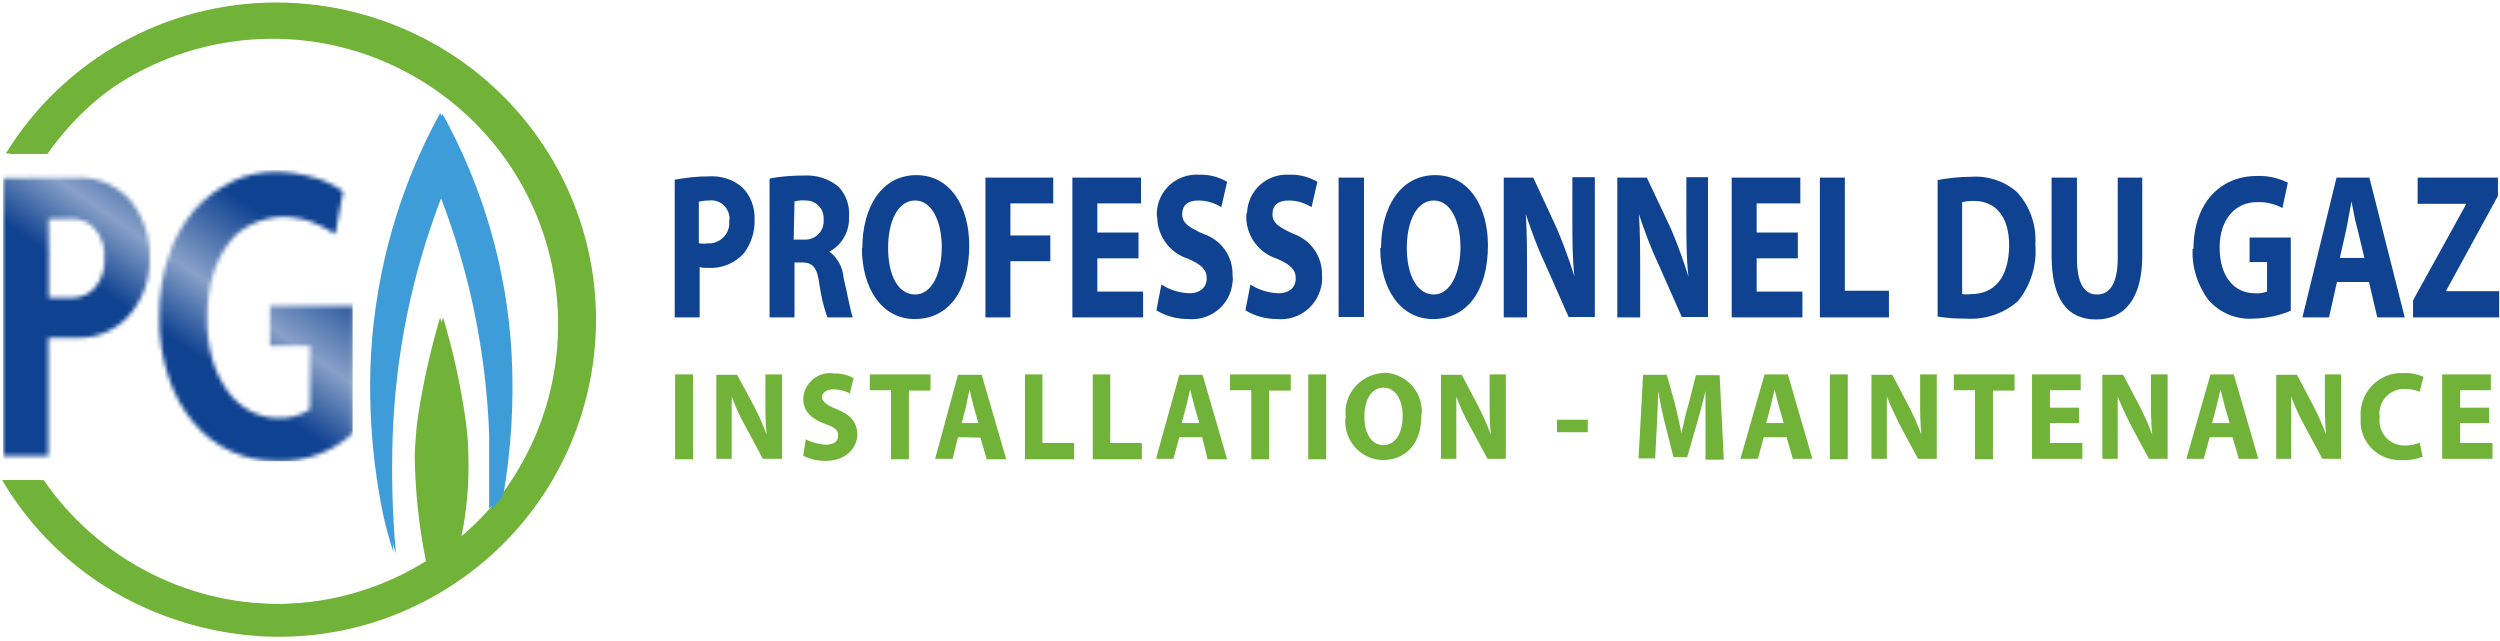 <svg width="601" height="154" viewBox="0 0 601 154" fill="none" xmlns="http://www.w3.org/2000/svg">
<path d="M162.3 90H166.6V110.4H162.3V90ZM172.2 110.3V90.1H177.2L181.2 97.5C182.4 99.8 183.4 102.1 184.3 104.5C184 101.8 184 99 184 96V90H188V110.3H183.4L179.2 102.5C177.9 100.2 176.8 97.8 175.9 95.3C175.9 98 175.9 100.9 175.9 104.2V110.3H172.2ZM193.7 105.6C195.2 106.4 196.8 106.8 198.5 106.9C200.5 106.9 201.5 106.1 201.5 104.7C201.5 103.3 200.6 102.7 198.3 101.9C195.1 100.7 193.1 98.9 193.1 95.9C193.2 92.4 196.2 89.6 199.7 89.7C199.9 89.7 200.1 89.7 200.4 89.8C202.1 89.7 203.7 90.1 205.2 90.9L204.3 94.6C203.1 93.9 201.7 93.6 200.4 93.6C198.5 93.6 197.6 94.5 197.6 95.5C197.6 96.5 198.7 97.4 201.2 98.4C204.5 99.7 206.1 101.6 206.1 104.5C206.1 107.3 203.7 110.8 198.5 110.8C196.6 110.8 194.8 110.4 193.1 109.6L193.7 105.6ZM214.3 93.8H209.1V90H223.7V93.9H218.5V110.4H214.2V93.8H214.3ZM230.3 105.1L229 110.3H224.8L230.3 90.1H236L241.9 110.4H237.2L235.7 105.2L230.3 105.1ZM235.2 101.7L234 97.5C233.7 96.3 233.3 94.7 233.1 93.6C232.8 94.8 232.5 96.4 232.3 97.5L231.2 101.7H235.2ZM246.3 90H250.6V106.5H258.2V110.4H246.4V90H246.3ZM262.6 90H266.9V106.5H274.5V110.4H262.7V90H262.6ZM283.5 105.1L282.1 110.3H277.9L283.5 90.1H289.1L295 110.4H290.3L289 105.1H283.5ZM288.3 101.7L287.1 97.5C286.8 96.3 286.4 94.7 286.1 93.6C285.8 94.8 285.5 96.4 285.2 97.5L284.1 101.7H288.3ZM300.8 93.8H295.7V90H310.3V93.9H305.1V110.4H300.8V93.8ZM314.5 90H318.8V110.4H314.5V90ZM341.7 99.9C341.7 106.6 338 110.6 332.4 110.6C327.3 110.5 323.3 106.2 323.4 101.2C323.4 100.9 323.4 100.6 323.5 100.3C322.9 95 326.7 90.3 332 89.7C332.2 89.7 332.5 89.7 332.7 89.6C337.8 89.7 341.9 93.9 341.8 99.1C341.8 99.3 341.7 99.6 341.7 99.9ZM328 100.2C328 104.2 329.7 107 332.6 107C335.5 107 337.2 104 337.2 100.1C337.2 96.2 335.6 93.2 332.6 93.2C329.6 93.2 328 96.2 328 100.2ZM346.4 110.3V90.1H351.4L355.3 97.5C356.5 99.8 357.5 102.1 358.4 104.5C358.1 101.8 358.1 99 358.1 96V90H362V110.3H357.6L353.4 102.5C352.1 100.2 351 97.8 350.1 95.3C350.1 98 350.1 100.9 350.1 104.2V110.3H346.4ZM374.3 100.9H381.7V103.9H374.3V100.9ZM410 102.5C410 100.1 410 97.1 410 94C409.4 96.6 408.6 99.5 407.9 101.9L405.6 109.9H402.3L400.3 102C399.7 99.6 399.1 96.7 398.6 94C398.6 96.8 398.4 99.9 398.3 102.5L397.9 110.2H393.9L395 90.1H400.7L402.6 96.9C403.2 99.3 403.8 101.8 404.2 104.2C404.7 101.8 405.3 99.2 406 96.9L407.7 90.2H413.4L414.4 110.5H410V102.5ZM424 105.1L422.6 110.3H418.4L424.2 90H429.8L435.7 110.3H431L429.5 105.1H424ZM428.8 101.7L427.6 97.5C427.3 96.3 426.9 94.7 426.6 93.6C426.3 94.8 426 96.4 425.7 97.5L424.6 101.7H428.8ZM439.9 90H444.2V110.4H439.9V90ZM449.9 110.3V90.1H454.9L458.8 97.5C460 99.8 461 102.1 461.9 104.5C461.6 101.8 461.6 99 461.6 96V90H465.6V110.3H461.1L456.9 102.5C455.8 100.3 454.5 97.7 453.6 95.3C453.6 98 453.6 100.9 453.6 104.2V110.3H449.9ZM474.8 93.8H469.7V90H484.3V93.9H479.1V110.4H474.8V93.8ZM499.8 101.7H492.8V106.5H500.6V110.3H488.5V90H500.2V93.8H492.8V98H499.8V101.7ZM505.4 110.3V90.1H510.4L514.3 97.5C515.5 99.8 516.5 102.1 517.4 104.5C517.1 101.8 517.1 99 517.1 96V90H521.1V110.3H516.6L512.4 102.5C511.3 100.3 510 97.7 509.1 95.3C509.1 98 509.1 100.9 509.1 104.2V110.3H505.4ZM531.2 105.1L529.8 110.3H525.6L531.4 90H537L542.9 110.3H538.2L536.7 105.1H531.2ZM536 101.7L534.8 97.5C534.5 96.3 534.1 94.7 533.8 93.6C533.5 94.8 533.2 96.4 532.9 97.5L531.8 101.7H536ZM547.2 110.3V90.1H552.2L556.1 97.5C557.3 99.8 558.3 102.1 559.2 104.5C558.9 101.8 558.9 99 558.9 96V90H562.8V110.3H558.3L554.1 102.5C552.8 100.2 551.7 97.8 550.8 95.3C550.8 98 550.8 100.9 550.8 104.2V110.3H547.2ZM582.4 109.8C580.9 110.4 579.2 110.7 577.5 110.6C572.3 110.9 567.9 107.1 567.5 101.9C567.5 101.4 567.5 100.9 567.5 100.4C567.1 94.9 571.1 90.1 576.6 89.7C577 89.7 577.4 89.7 577.9 89.7C579.5 89.6 581.1 89.9 582.6 90.6L581.7 94.2C580.6 93.7 579.3 93.5 578.1 93.5C574.8 93.4 572.1 96 572 99.3C572 99.6 572 99.9 572.1 100.2C571.6 103.4 573.7 106.4 576.9 107C577.3 107.1 577.7 107.1 578.1 107.1C579.3 107.1 580.6 106.9 581.7 106.4L582.4 109.8ZM598.4 101.7H591.4V106.5H599.2V110.3H587.1V90H598.8V93.8H591.4V98H598.4V101.7Z" fill="#71B239"/>
<path d="M168 58.4V48.5C168.8 48.3 169.6 48.2 170.5 48.2C172.8 47.9 174.9 49.5 175.3 51.8C175.4 52.2 175.4 52.7 175.3 53.1C175.6 55.8 173.6 58.2 170.9 58.5C170.6 58.5 170.3 58.5 170.1 58.5C169.4 58.6 168.8 58.6 168.1 58.5M162.2 43.2V76.3H168.2V64.2C168.9 64.4 169.5 64.4 170.2 64.4C173.5 64.6 176.7 63.3 178.9 60.8C180.6 58.5 181.5 55.7 181.4 52.8C181.5 49.9 180.5 47.1 178.5 45.1C176.3 43.1 173.3 42.2 170.3 42.4C167.6 42.4 164.9 42.7 162.2 43.2ZM191 48.4C191.9 48.2 192.8 48.1 193.8 48.2C196.1 48.2 198 50.1 198 52.4C198 52.5 198 52.7 198 52.8C198.2 55.3 196.4 57.4 193.9 57.6C193.7 57.6 193.4 57.6 193.2 57.6H190.8L191 48.4ZM185 43.2V76.3H191V63.1H192.8C195.3 63.1 196.5 64.2 197 68.5C197.4 71.2 198 73.8 198.9 76.3H205C204.5 75 203.7 70.6 202.8 66.8C202.6 64.3 201.4 62 199.4 60.5C202.5 58.8 204.3 55.5 204.1 52C204.3 49.4 203.4 46.8 201.6 44.9C199.2 42.9 196.2 42 193.1 42.2C190.4 42.2 187.7 42.4 185.1 42.9M213.5 59.6C213.5 53.1 215.9 48.2 220 48.2C224.1 48.2 226.4 53.4 226.4 59.4C226.4 65.5 224.1 70.8 220 70.8C215.9 70.8 213.5 66.2 213.5 59.6ZM207.2 59.6C207.2 69.2 211.9 76.7 219.9 76.7C227.9 76.7 233 70.1 233 59C233 49.7 228.5 42.1 220.3 42.1C212.1 42.1 207.3 49.6 207.3 59.7M236.9 42.7V76.3H242.9V62.8H252.5V56.6H242.9V48.9H253.2V42.7H236.9ZM257.8 42.7V76.3H274.8V70.1H263.8V62.1H273.7V55.9H263.8V48.9H274.3V42.7H257.8ZM278.2 52.3C278.3 56.8 281.2 60.8 285.6 62.2C288.8 63.6 290.1 64.8 290.1 66.9C290.1 69 288.6 70.5 285.9 70.5C283.5 70.4 281.2 69.7 279.2 68.4L278 74.6C280.3 76 282.9 76.7 285.6 76.7C291 77.2 295.8 73.3 296.3 67.9C296.4 67.4 296.4 66.8 296.3 66.3C296.5 61.7 293.6 57.6 289.2 56.2C285.7 54.6 284.2 53.6 284.2 51.5C284.2 49.4 285.5 48.2 288.1 48.2C290.1 48.2 292 48.8 293.6 49.8L295 43.7C292.9 42.5 290.6 41.9 288.2 42C282.9 41.7 278.4 45.7 278.1 51C278.1 51.3 278.1 51.7 278.1 52M299.6 52.3C299.7 56.8 302.6 60.8 307 62.2C310.2 63.6 311.5 64.8 311.5 66.9C311.5 69 310.1 70.5 307.3 70.5C304.9 70.4 302.6 69.7 300.6 68.4L299.4 74.6C301.7 76 304.3 76.7 307 76.7C312.4 77.2 317.2 73.3 317.8 67.8C317.8 67.3 317.9 66.8 317.8 66.3C318 61.8 315.2 57.7 310.9 56.2C307.4 54.6 305.9 53.6 305.9 51.5C305.9 49.4 307.2 48.2 309.8 48.2C311.8 48.2 313.7 48.8 315.3 49.8L316.7 43.7C314.6 42.5 312.3 41.9 309.9 42C304.6 41.7 300.1 45.7 299.8 51C299.6 51.5 299.6 51.8 299.6 52.3ZM321.8 42.7H327.9V76.2H321.8V42.7ZM338.2 59.6C338.2 53.1 340.6 48.2 344.7 48.2C348.8 48.2 351.1 53.4 351.1 59.4C351.1 65.5 348.7 70.8 344.7 70.8C340.7 70.8 338.2 66.2 338.2 59.6ZM331.8 59.6C331.8 69.2 336.5 76.7 344.5 76.7C352.5 76.7 357.7 70.1 357.7 59C357.7 49.7 353.2 42.1 345 42.1C336.8 42.1 332 49.6 332 59.7M378 42.7V52.5C378 57.6 378 62.1 378.5 66.5C377.3 62.6 375.9 58.8 374.3 55L368.6 42.7H361.5V76.3H367.1V66.2C367.1 60.7 367.1 56 366.8 51.5C368.1 55.4 369.8 60 371.4 63.3L377.1 76.2H383.4V42.6H378V42.7ZM405.4 42.7V52.5C405.4 57.6 405.4 62.1 405.9 66.5C404.7 62.6 403.3 58.8 401.7 55L395.9 42.7H388.8V76.3H394.3V66.2C394.3 60.7 394.3 56 394 51.5C395.3 55.4 397 60 398.6 63.3L404.3 76.2H410.6V42.6H405.4V42.7ZM416.3 42.7V76.3H433.3V70.1H422.3V62.1H432.2V55.9H422.3V48.9H432.8V42.7H416.3ZM437.5 42.7V76.3H454.1V69.9H443.5V42.7H437.5ZM473.8 70.7C473.1 70.8 472.4 70.8 471.7 70.7V48.6C472.6 48.4 473.5 48.3 474.5 48.3C479.7 48.3 483 52 483 59C482.9 66.9 479.4 70.7 473.8 70.7ZM465.8 43.2V76.1C468.1 76.5 470.4 76.6 472.7 76.6C477.2 76.9 481.7 75.4 485.1 72.4C488.2 68.6 489.7 63.7 489.3 58.8C489.6 54.1 488 49.5 484.8 46.1C481.8 43.5 477.8 42.2 473.8 42.5C471.1 42.5 468.4 42.8 465.7 43.3M509.1 42.7V62C509.1 68 507.3 70.8 504.1 70.8C500.9 70.8 499.3 67.9 499.3 62V42.7H493.2V61.4C493.2 72.1 497.1 76.8 503.9 76.8C510.7 76.8 515 71.8 515 61.5V42.7H509.1ZM527.1 59.9C526.9 64.3 528.3 68.6 530.9 72.1C533.6 75.2 537.6 76.9 541.8 76.6C544.9 76.5 547.9 75.9 550.7 74.7V57.1H540.8V63H545V70.1C544.1 70.4 543.1 70.6 542.1 70.5C537.1 70.5 533.6 66.5 533.6 59.5C533.6 52.6 537.5 48.6 542.5 48.6C544.7 48.5 546.8 49 548.7 50L550 43.9C547.7 42.8 545.2 42.2 542.6 42.3C533.8 42.3 527.4 48.7 527.3 59.8M564.1 54.9C564.5 53 564.9 50.4 565.3 48.4C565.7 50.4 566.1 52.9 566.7 54.9L568.4 62H562.5L564.1 54.9ZM561.7 42.7L553.5 76.3H559.9L561.8 67.8H569.5L571.5 76.3H578.1L569.6 42.7H561.7ZM581.2 42.7V49H592.8V49.2L580.1 72.2V76.3H600.8V70H588.1V69.8L600.5 47.1V42.7H581.2Z" fill="#0F4291"/>
<path d="M122.4 85C121.2 64.7 115.6 45 105.8 27.2C96 45 90.4 64.8 89.2 85C88.5 98 89.5 111 92.1 123.7C92.8 126.8 93.6 129.8 94.6 132.8C93.8 123.5 93.5 114.1 93.8 104.7C94.5 84.9 98.5 65.3 105.7 46.8C112.9 65.3 116.9 84.9 117.6 104.7C117.6 111.2 117.6 117.1 117.6 122.3C118.6 121.2 119.5 120.1 120.4 119C122.4 107.8 123 96.4 122.4 85Z" fill="#3E9DD8"/>
<path d="M66.4 0.6C39.9 0.6 15.3 14.3 1.4 36.9H10.5C33.2 6.5 76.2 0.3 106.6 23C137 45.7 143.2 88.6 120.5 119C119.6 120.1 118.7 121.2 117.7 122.3C115.4 124.9 112.8 127.4 110.1 129.6C111.5 123 112.1 116.2 111.9 109.5C111.9 106.7 111.6 104 111.3 101.4C110.1 92.9 108.3 84.5 105.8 76.3C103.4 84.5 101.5 92.9 100.3 101.4C100 104 99.8 106.7 99.7 109.5C99.8 118 100.7 126.5 102.4 134.9C71.3 154.2 30.4 145.7 9.6 115.4H0.5C21.9 151.6 68.6 163.6 104.8 142.2C141.3 120.9 153.3 74.2 131.9 38C118.2 14.8 93.3 0.6 66.4 0.6Z" fill="#71B239"/>
<mask id="mask0_220_21" style="mask-type:luminance" maskUnits="userSpaceOnUse" x="38" y="41" width="47" height="70">
<path d="M55.6 43.8C52.2 45.4 49.2 47.7 46.7 50.5C44 53.7 41.9 57.4 40.6 61.3C39 66.1 38.2 71.1 38.3 76.2C38.2 81.2 39 86.2 40.6 90.9C41.9 94.9 44 98.6 46.7 101.8C51.5 107.5 58.6 110.8 66.1 110.8C73 111.2 79.8 108.8 84.9 104.1V73.5H64.9V83.1H74.5V98.4C72.2 99.9 69.5 100.7 66.7 100.5C64.4 100.5 62.2 99.9 60.1 98.8C58 97.6 56.1 96 54.7 94C53.1 91.7 51.8 89.2 51.1 86.5C50.2 83.3 49.7 79.9 49.8 76.6C49.8 73 50.2 69.5 51.2 66.1C52 63.3 53.3 60.7 55 58.4C56.5 56.4 58.5 54.8 60.8 53.8C63 52.8 65.3 52.2 67.7 52.1C70.1 52.1 72.5 52.5 74.8 53.3C76.9 54.1 78.8 55.1 80.6 56.3L82.5 46C80.4 44.5 78.1 43.4 75.6 42.7C72.5 41.8 69.3 41.3 66.1 41.3C62.5 41.3 59 42.1 55.8 43.6" fill="white"/>
</mask>
<g mask="url(#mask0_220_21)">
<path d="M84.8 40.9H0.7V110.9H84.8V40.9Z" fill="url(#paint0_linear_220_21)"/>
</g>
<path d="M123 85.2C121.9 64.9 116.2 45.2 106.4 27.4C96.6 45.2 91 64.9 89.8 85.2C89.1 98.2 90.1 111.2 92.7 124C93.4 127.1 94.2 130.1 95.2 133.1C94.3 123.7 94.1 114.2 94.4 104.8C95.1 85 99.1 65.5 106.3 47C113.5 65.4 117.5 85 118.2 104.8C118.2 111.4 118.2 117.2 118.2 122.4C119.2 121.3 120.1 120.2 121 119.1C122.9 107.9 123.6 96.5 123 85.2Z" fill="#3E9DD8"/>
<path d="M67.1 0.8C40.7 0.8 16.2 14.5 2.4 37H11.4C33.2 6 75.9 -1.4 106.9 20.3C137.9 42 145.3 84.8 123.6 115.8C122.8 116.9 122 118 121.2 119C120.3 120.1 119.4 121.3 118.4 122.3C116.1 124.9 113.5 127.4 110.8 129.6C112.2 123 112.8 116.3 112.6 109.5C112.6 106.7 112.3 104 112 101.4C110.8 92.9 109 84.5 106.5 76.3C104.1 84.5 102.2 92.9 101 101.4C100.7 104 100.5 106.7 100.4 109.5C100.5 118 101.4 126.5 103.1 134.9C92.3 141.6 79.8 145.2 67.1 145.2C44.5 145.2 23.3 134 10.5 115.4H1.4C22.7 151.7 69.3 163.9 105.6 142.6C141.9 121.3 154.1 74.7 132.8 38.4C119.1 15.1 94.1 0.8 67.1 0.8Z" fill="#71B239"/>
<mask id="mask1_220_21" style="mask-type:luminance" maskUnits="userSpaceOnUse" x="0" y="42" width="37" height="68">
<path d="M11.7 52.6H17.6C19.6 52.6 21.5 53.5 22.8 55C24.5 57 25.3 59.5 25.1 62.1C25.3 64.7 24.4 67.2 22.8 69.2C21.5 70.7 19.6 71.5 17.6 71.6H11.7V52.6ZM0.7 42.8V109.6H11.6V81.2H19C21.2 81.2 23.4 80.8 25.4 79.9C27.5 79 29.3 77.7 30.8 76.1C32.4 74.3 33.7 72.3 34.6 70C35.6 67.4 36.1 64.7 36 62C36.1 59.2 35.6 56.5 34.6 53.9C33.8 51.7 32.6 49.6 31 47.8C27.9 44.6 23.7 42.7 19.2 42.7L0.7 42.8Z" fill="white"/>
</mask>
<g mask="url(#mask1_220_21)">
<path d="M84.8 41.6H0.7V110.9H84.8V41.6Z" fill="url(#paint1_linear_220_21)"/>
</g>
<defs>
<linearGradient id="paint0_linear_220_21" x1="12.521" y1="119.126" x2="73.056" y2="32.659" gradientUnits="userSpaceOnUse">
<stop offset="0.45" stop-color="#0F4291"/>
<stop offset="0.6" stop-color="#87A0C8"/>
<stop offset="0.8" stop-color="#0F4291"/>
</linearGradient>
<linearGradient id="paint1_linear_220_21" x1="12.685" y1="119.239" x2="72.892" y2="33.222" gradientUnits="userSpaceOnUse">
<stop offset="0.45" stop-color="#0F4291"/>
<stop offset="0.6" stop-color="#87A0C8"/>
<stop offset="0.8" stop-color="#0F4291"/>
</linearGradient>
</defs>
</svg>

